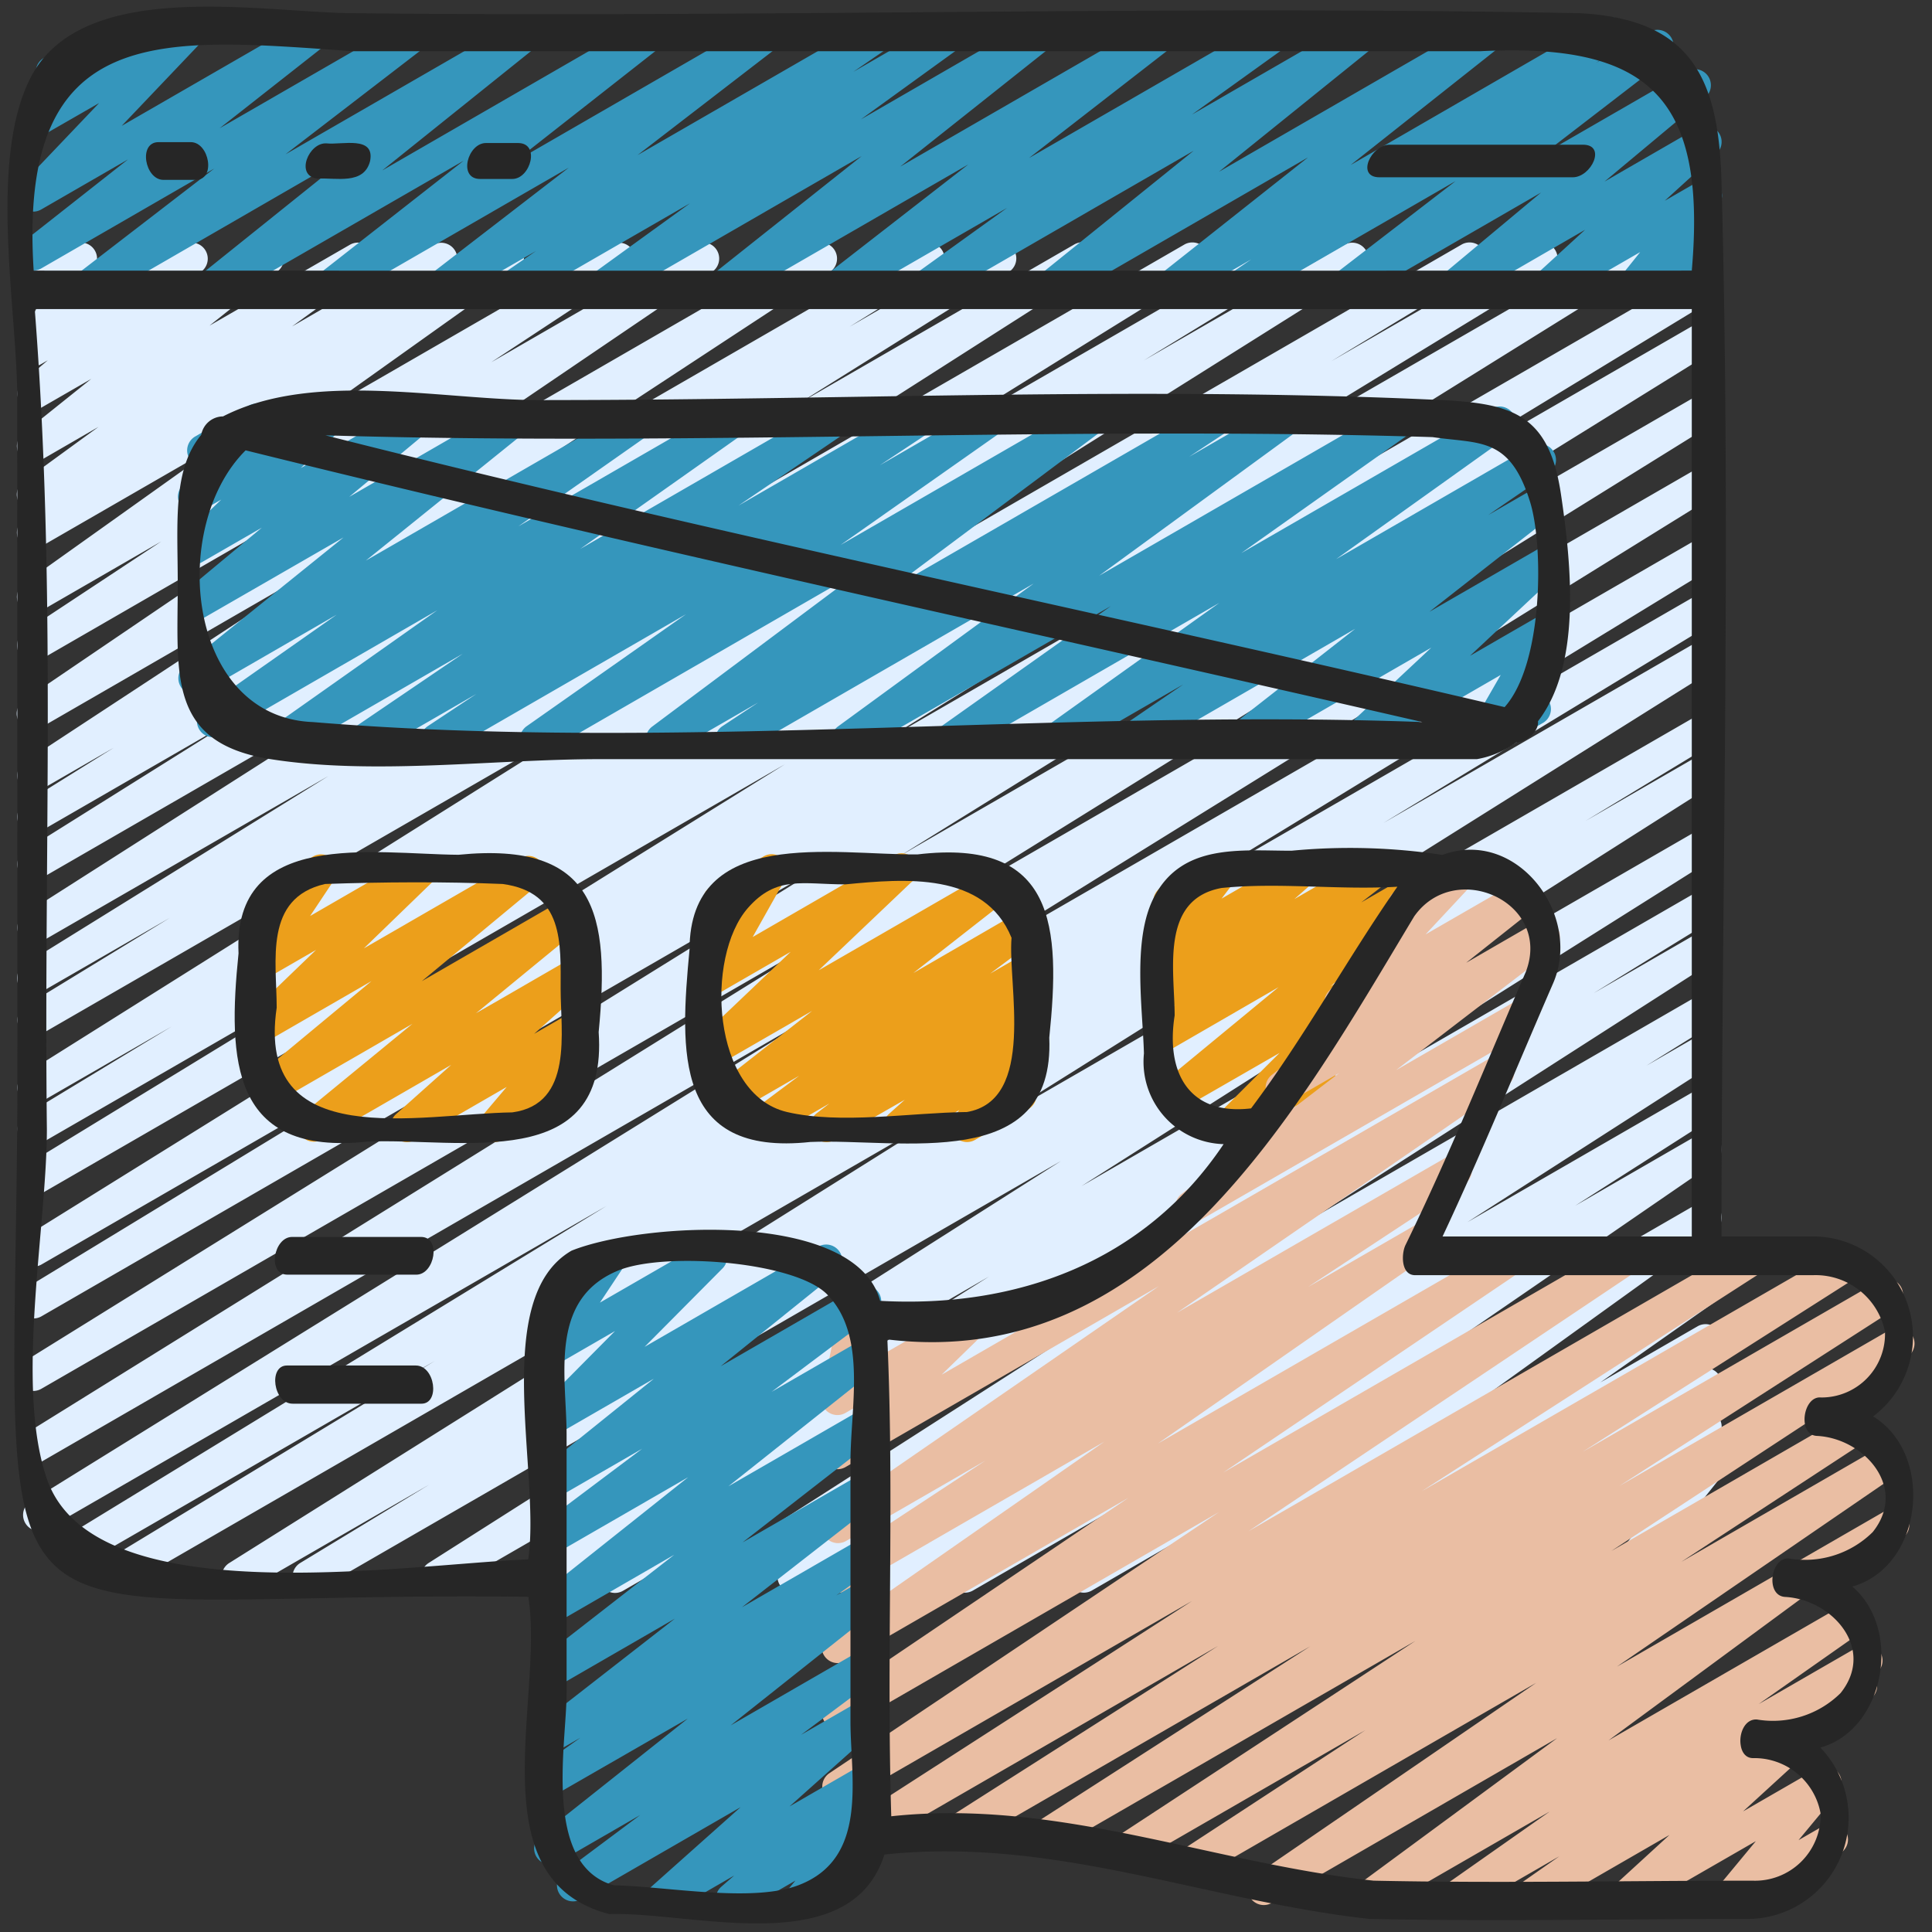 <svg xmlns="http://www.w3.org/2000/svg" id="icons" height="512" viewBox="0 0 60 60" width="512"><rect x="0" y="0" width="60" height="60" fill="#333333" stroke="none"/><path d="m19.1 49.47a.5.5 0 0 1 -.262-.926l3.762-2.312-5.5 3.168a.5.5 0 0 1 -.516-.855l14.13-8.9-16.894 9.755a.5.5 0 0 1 -.518-.854l19.646-12.489-23.115 13.343a.5.5 0 0 1 -.51-.86l4-2.43-5.693 3.29a.5.5 0 0 1 -.516-.856l22.6-14.185-25.968 14.996a.5.5 0 0 1 -.51-.86l10.269-6.23-11.159 6.442a.5.5 0 0 1 -.511-.859l17-10.395-17.361 10.024a.5.5 0 0 1 -.514-.858l24.522-15.2-24.203 13.981a.5.5 0 0 1 -.513-.858l25.434-15.794-24.921 14.385a.5.5 0 0 1 -.513-.858l25.274-15.686-24.762 14.296a.5.5 0 0 1 -.509-.86l14.629-8.9-14.12 8.151a.5.5 0 0 1 -.513-.857l23.613-14.684-23.101 13.337a.5.5 0 0 1 -.51-.859l12.341-7.538-11.831 6.83a.5.5 0 0 1 -.508-.86l4.564-2.767-4.056 2.341a.5.5 0 0 1 -.515-.856l18.459-11.6-17.945 10.356a.5.5 0 0 1 -.51-.859l4.508-2.755-4 2.308a.5.5 0 0 1 -.513-.858l9.439-5.855-8.924 5.148a.5.5 0 0 1 -.518-.854l13.485-8.6-12.968 7.486a.5.5 0 0 1 -.515-.856l6.526-4.088-6.011 3.47a.5.5 0 0 1 -.514-.857l2.767-1.725-2.254 1.3a.5.5 0 0 1 -.524-.85l9.858-6.47-9.334 5.389a.5.5 0 0 1 -.531-.847l9.471-6.43-8.941 5.162a.5.5 0 0 1 -.525-.85l4.259-2.812-3.734 2.156a.5.5 0 0 1 -.54-.84l6.237-4.444-5.7 3.288a.5.5 0 0 1 -.528-.848l.453-.3a.5.5 0 0 1 -.469-.872l2.334-1.7-1.788 1.034a.5.5 0 0 1 -.562-.823l2.123-1.7-1.562.9a.5.5 0 0 1 -.571-.81l.784-.668-.21.121a.5.5 0 0 1 -.6-.073.5.5 0 0 1 -.1-.592l.751-1.432a.5.5 0 0 1 -.25-.934l1.188-.679a.5.5 0 0 1 .693.666l-.692 1.316 3.441-1.982a.5.5 0 0 1 .574.813l-.779.665 2.563-1.478a.5.5 0 0 1 .563.823l-2.119 1.69 4.361-2.513a.5.5 0 0 1 .544.837l-2.341 1.7 4.394-2.537a.5.5 0 0 1 .528.847l-.359.242 1.888-1.089a.5.5 0 0 1 .54.84l-6.24 4.447 9.159-5.287a.5.5 0 0 1 .526.849l-4.251 2.801 6.334-3.656a.5.5 0 0 1 .531.846l-9.47 6.43 12.605-7.277a.5.5 0 0 1 .524.85l-9.867 6.476 12.687-7.326a.5.5 0 0 1 .514.856l-2.733 1.7 4.437-2.561a.5.5 0 0 1 .516.856l-6.55 4.1 8.591-4.959a.5.5 0 0 1 .518.854l-13.472 8.601 16.367-9.449a.5.5 0 0 1 .514.857l-9.46 5.873 11.658-6.73a.5.5 0 0 1 .511.859l-4.49 2.744 6.243-3.6a.5.5 0 0 1 .515.855l-18.454 11.6 21.575-12.459a.5.5 0 0 1 .509.86l-4.567 2.769 6.288-3.63a.5.5 0 0 1 .511.859l-12.355 7.546 14.56-8.4a.5.5 0 0 1 .513.857l-23.6 14.677 25.368-14.652a.5.5 0 0 1 .51.859l-14.65 8.913 14.233-8.217a.5.5 0 0 1 .513.858l-25.268 15.682 24.755-14.292a.5.5 0 0 1 .513.858l-25.441 15.8 24.928-14.395a.5.5 0 0 1 .513.857l-24.51 15.191 24-13.855a.5.5 0 0 1 .51.86l-16.992 10.387 16.479-9.513a.5.5 0 0 1 .509.86l-10.27 6.232 9.761-5.635a.5.5 0 0 1 .515.856l-22.609 14.19 22.094-12.756a.5.5 0 0 1 .509.86l-3.99 2.42 3.481-2.009a.5.5 0 0 1 .518.855l-19.652 12.494 19.134-11.046a.5.5 0 0 1 .516.856l-14.136 8.902 13.62-7.861a.5.5 0 0 1 .511.858l-3.741 2.3 3.23-1.865a.5.5 0 0 1 .519.854l-12.421 7.966 11.9-6.871a.5.5 0 0 1 .513.857l-2.1 1.309 1.592-.919a.5.5 0 0 1 .52.853l-7.671 4.926 7.148-4.125a.5.5 0 0 1 .519.854l-4.32 2.761 3.8-2.194a.5.5 0 0 1 .533.845l-8.875 6.1 8.342-4.815a.5.5 0 0 1 .542.839l-7.417 5.34 6.875-3.969a.5.5 0 0 1 .537.842l-3.556 2.5 3.019-1.743a.5.5 0 0 1 .539.841l-1.558 1.109 1.023-.59a.5.5 0 0 1 .548.834l-1.048.776.5-.288a.5.5 0 0 1 .565.82l-.877.714.312-.179a.5.5 0 0 1 .64.745l-1.038 1.3a.5.5 0 0 1 .315.928l-2.051 1.18a.5.5 0 0 1 -.641-.745l.973-1.216-3.436 1.981a.5.5 0 0 1 -.565-.82l.878-.714-2.659 1.534a.5.5 0 0 1 -.548-.834l1.044-.773-2.785 1.607a.5.5 0 0 1 -.539-.84l1.565-1.109-3.376 1.949a.5.5 0 0 1 -.537-.841l3.553-2.5-5.787 3.341a.5.5 0 0 1 -.542-.839l7.413-5.336-10.7 6.175a.5.5 0 0 1 -.533-.844l8.876-6.1-12.035 6.944a.5.5 0 0 1 -.52-.853l4.321-2.762-6.262 3.615a.5.5 0 0 1 -.52-.853l7.673-4.929-10.014 5.782a.5.5 0 0 1 -.514-.857l2.1-1.3-3.745 2.157a.5.5 0 0 1 -.52-.853l12.422-7.966-15.275 8.819a.5.5 0 0 1 -.254.07z" fill="#e1efff"></path><path d="m2.582 9.5a.5.5 0 0 1 -.3-.9l4.369-3.364-5.371 3.101a.5.5 0 0 1 -.559-.825l3.255-2.562-2.696 1.556a.5.5 0 0 1 -.612-.777l2.41-2.529-1.784 1.025a.5.5 0 0 1 -.611-.779l.722-.756a.489.489 0 0 1 -.225-.205.5.5 0 0 1 .182-.685l2.049-1.18a.5.5 0 0 1 .611.778l-.206.215 1.761-1.013a.5.5 0 0 1 .612.777l-2.41 2.532 5.737-3.309a.5.5 0 0 1 .559.825l-3.254 2.558 5.866-3.383a.5.5 0 0 1 .554.829l-4.375 3.364 7.269-4.193a.5.5 0 0 1 .562.822l-4.826 3.871 8.129-4.693a.5.5 0 0 1 .558.826l-4.6 3.611 7.687-4.437a.5.5 0 0 1 .555.828l-4.4 3.389 7.312-4.217a.5.5 0 0 1 .534.844l-1.146.787 2.829-1.631a.5.5 0 0 1 .543.838l-3.137 2.27 5.385-3.108a.5.5 0 0 1 .561.824l-4.723 3.75 7.925-4.574a.5.5 0 0 1 .556.827l-4.482 3.481 7.467-4.308a.5.5 0 0 1 .542.839l-2.949 2.119 5.128-2.958a.5.5 0 0 1 .563.822l-4.85 3.911 8.2-4.733a.5.5 0 0 1 .56.825l-4.674 3.7 7.83-4.525a.5.5 0 0 1 .533.845l-.746.51 1.668-.964a.5.5 0 0 1 .554.829l-3.842 2.958 4.447-2.566a.5.5 0 0 1 .57.816l-3.127 2.61 2.892-1.669a.5.5 0 0 1 .587.8l-1.61 1.466 1.028-.592a.5.5 0 0 1 .641.745l-.66.825.029-.017a.5.5 0 0 1 .5.866l-2.321 1.338a.5.5 0 0 1 -.641-.745l.661-.826-2.724 1.571a.5.5 0 0 1 -.587-.8l1.6-1.464-3.926 2.271a.5.5 0 0 1 -.571-.816l3.13-2.611-5.939 3.429a.5.5 0 0 1 -.555-.829l3.841-2.957-6.562 3.788a.5.5 0 0 1 -.533-.846l.746-.509-2.349 1.356a.5.5 0 0 1 -.561-.825l4.676-3.7-7.839 4.527a.5.5 0 0 1 -.563-.822l4.848-3.91-8.2 4.735a.5.5 0 0 1 -.542-.839l2.949-2.122-5.131 2.962a.5.5 0 0 1 -.557-.827l4.483-3.484-7.471 4.313a.5.5 0 0 1 -.561-.824l4.721-3.749-7.927 4.576a.5.5 0 0 1 -.543-.838l3.14-2.272-5.391 3.111a.5.5 0 0 1 -.533-.845l1.141-.785-2.827 1.632a.5.5 0 0 1 -.555-.828l4.4-3.392-7.316 4.222a.5.5 0 0 1 -.559-.828l4.61-3.61-7.7 4.44a.5.5 0 0 1 -.562-.823l4.826-3.872-8.136 4.7a.491.491 0 0 1 -.246.065z" fill="#3596bc"></path><path d="m22.708 23.47a.5.5 0 0 1 -.275-.917l1.115-.737-2.748 1.584a.5.5 0 0 1 -.549-.833l6.529-4.88-9.895 5.713a.5.5 0 0 1 -.537-.841l4.957-3.484-7.493 4.325a.5.5 0 0 1 -.527-.849l1.509-1-3.204 1.849a.5.5 0 0 1 -.531-.846l3.317-2.254-5.369 3.1a.5.5 0 0 1 -.538-.84l5.111-3.608-6.717 3.879a.5.5 0 0 1 -.537-.842l4.131-2.9-4.172 2.411a.5.5 0 0 1 -.563-.822l4.947-3.988-4.389 2.528a.5.5 0 0 1 -.57-.818l2.421-2.013-1.851 1.067a.5.5 0 0 1 -.6-.793l1.191-1.145-.595.342a.5.5 0 0 1 -.638-.748l.524-.645a.487.487 0 0 1 -.283-.227.5.5 0 0 1 .182-.682l1.661-.956a.5.5 0 0 1 .638.748l-.239.294 1.81-1.042a.5.5 0 0 1 .6.793l-1.19 1.144 3.353-1.937a.5.5 0 0 1 .571.817l-2.419 2.013 4.9-2.83a.5.5 0 0 1 .564.822l-4.948 3.988 8.338-4.81a.5.5 0 0 1 .537.841l-4.137 2.904 6.491-3.745a.5.5 0 0 1 .538.84l-5.11 3.608 7.705-4.448a.5.5 0 0 1 .531.846l-3.318 2.254 5.37-3.1a.5.5 0 0 1 .526.849l-1.509 1 3.2-1.849a.5.5 0 0 1 .537.841l-4.957 3.484 7.496-4.325a.5.5 0 0 1 .548.833l-6.529 4.88 9.9-5.713a.5.5 0 0 1 .525.849l-1.115.737 2.746-1.586a.5.5 0 0 1 .545.836l-6.084 4.443 9.145-5.279a.5.5 0 0 1 .539.84l-5.272 3.738 7.778-4.489a.5.5 0 0 1 .541.839l-5.373 3.837 6.086-3.515a.5.5 0 0 1 .532.845l-1.893 1.3 1.5-.866a.5.5 0 0 1 .558.826l-3.886 3.045 3.329-1.922a.5.5 0 0 1 .592.8l-2.66 2.489 2.068-1.193a.5.5 0 0 1 .6.079.5.5 0 0 1 .08.6l-1.007 1.747.041-.024a.5.5 0 0 1 .5.865l-1.655.955a.5.5 0 0 1 -.683-.682l1.01-1.753-4.222 2.439a.5.5 0 0 1 -.592-.8l2.659-2.488-5.693 3.288a.5.5 0 0 1 -.559-.826l3.888-3.046-6.707 3.872a.5.5 0 0 1 -.532-.845l1.9-1.3-3.716 2.145a.5.5 0 0 1 -.541-.839l5.376-3.838-8.1 4.677a.5.5 0 0 1 -.539-.84l5.27-3.737-7.934 4.577a.5.5 0 0 1 -.544-.836l6.08-4.441-9.142 5.277a.5.5 0 0 1 -.25.07z" fill="#3596bc"></path><path d="m12.637 35.47a.5.5 0 0 1 -.337-.87l1.713-1.53-4.012 2.316a.5.5 0 0 1 -.568-.82l3.375-2.77-4.331 2.5a.5.5 0 0 1 -.569-.817l3.63-3.011-3.258 1.881a.5.5 0 0 1 -.6-.792l2.135-2.057-1.535.886a.5.5 0 0 1 -.666-.71l.793-1.192a.5.5 0 0 1 -.342-.923l1.657-.961a.5.5 0 0 1 .666.71l-.757 1.137 3.2-1.849a.5.5 0 0 1 .6.792l-2.131 2.062 4.861-2.806a.5.5 0 0 1 .569.817l-3.63 3.008 4.489-2.592a.5.5 0 0 1 .567.819l-3.38 2.775 2.941-1.7a.5.5 0 0 1 .583.806l-1.712 1.528 1.129-.651a.5.5 0 0 1 .632.756l-.749.888.047-.028a.5.5 0 1 1 .5.865l-2.531 1.463a.5.5 0 0 1 -.632-.756l.752-.888-2.849 1.644a.49.49 0 0 1 -.25.07z" fill="#ec9f1b"></path><path d="m25.673 35.47a.5.5 0 0 1 -.306-.9l.39-.3-1.887 1.092a.5.5 0 0 1 -.549-.833l1.5-1.122-2.131 1.23a.5.5 0 0 1 -.557-.826l3.09-2.418-2.947 1.7a.5.5 0 0 1 -.594-.8l2.874-2.734-2.28 1.316a.5.5 0 0 1 -.684-.68l1.032-1.815-.063.035a.5.5 0 0 1 -.5-.865l1.657-.956a.5.5 0 0 1 .684.679l-1.027 1.827 4.325-2.5a.5.5 0 0 1 .6.8l-2.874 2.733 5.474-3.16a.5.5 0 0 1 .557.826l-3.093 2.42 3.336-1.934a.5.5 0 0 1 .549.833l-1.5 1.119.974-.561a.5.5 0 0 1 .555.828l-.458.353a.5.5 0 0 1 .487.849l-.518.466a.5.5 0 0 1 .568.785l-.491.589a.49.49 0 0 1 .253.217.5.5 0 0 1 -.182.682l-1.655.955a.5.5 0 0 1 -.634-.753l.147-.175-1.613.93a.5.5 0 0 1 -.584-.8l.5-.448-2.175 1.246a.493.493 0 0 1 -.25.07z" fill="#ec9f1b"></path><path d="m38.172 35.47a.5.5 0 0 1 -.354-.854l1.919-1.916-3.137 1.805a.5.5 0 0 1 -.568-.818l3.675-3.03-3.427 1.982a.5.5 0 0 1 -.555-.828l.776-.6-.221.127a.5.5 0 0 1 -.579-.809l.593-.518-.014.007a.5.5 0 0 1 -.647-.736l.608-.8a.5.5 0 0 1 -.174-.926l1.659-.957a.5.5 0 0 1 .647.735l-.436.573 2.271-1.31a.5.5 0 0 1 .579.808l-.59.517 2.3-1.325a.5.5 0 0 1 .556.828l-.778.6 2.155-1.244a.5.5 0 0 1 .568.819l-3.675 3.028 1.207-.7a.5.5 0 0 1 .6.786l-2.13 2.138a.5.5 0 0 1 .229.932l-2.8 1.618a.49.49 0 0 1 -.257.068z" fill="#ec9f1b"></path><path d="m55 54.47a.5.5 0 0 1 -.25-.933l2.814-1.624a.5.5 0 0 1 .5.865l-2.817 1.622a.5.5 0 0 1 -.247.07z" fill="#eabea3"></path><path d="m56 49.47a.5.5 0 0 1 -.25-.933l2.814-1.624a.5.5 0 0 1 .5.865l-2.817 1.622a.5.5 0 0 1 -.247.07z" fill="#eabea3"></path><path d="m45.138 59.47a.5.5 0 0 1 -.287-.909l3.273-2.3-5.443 3.139a.5.5 0 0 1 -.547-.835l6.224-4.585-8.866 5.12a.5.5 0 0 1 -.532-.845l8.748-5.994-10.527 6.078a.5.5 0 0 1 -.524-.851l5.743-3.755-7.118 4.107a.5.5 0 0 1 -.524-.851l9.2-6.03-11.318 6.532a.5.5 0 0 1 -.521-.853l8.57-5.509-10.873 6.277a.5.5 0 0 1 -.518-.854l8.531-5.436-10.929 6.312a.5.5 0 0 1 -.52-.853l10.642-6.856-10.741 6.2a.5.5 0 0 1 -.528-.848l12.103-8.111-11.584 6.687a.5.5 0 0 1 -.53-.846l9.3-6.284-8.769 5.062a.5.5 0 0 1 -.537-.843l8.558-5.962-8.025 4.633a.5.5 0 0 1 -.525-.85l4.856-3.195-4.334 2.5a.5.5 0 0 1 -.534-.843l10.257-7.076-9.727 5.616a.5.5 0 0 1 -.6-.791l1.378-1.34-.782.451a.5.5 0 0 1 -.74-.533l.319-1.558a.5.5 0 0 1 -.083-.9l.5-.288a.5.5 0 0 1 .74.533l-.272 1.328 3.3-1.9a.5.5 0 0 1 .6.791l-1.378 1.34 17.04-9.837a.5.5 0 0 1 .535.843l-10.265 7.07 8.4-4.848a.5.5 0 0 1 .525.851l-4.86 3.2 3.364-1.942a.5.5 0 0 1 .537.843l-8.56 5.958 10.8-6.232a.5.5 0 0 1 .53.846l-9.3 6.287 12.353-7.131a.5.5 0 0 1 .528.847l-12.1 8.108 15.509-8.955a.5.5 0 0 1 .521.852l-10.647 6.859 12.994-7.5a.5.5 0 0 1 .519.854l-8.519 5.425 9.2-5.308a.5.5 0 0 1 .52.854l-8.581 5.515 8.423-4.862a.5.5 0 0 1 .524.851l-9.192 6.027 7.384-4.267a.5.5 0 0 1 .523.851l-5.737 3.755 6.221-3.592a.5.5 0 0 1 .532.845l-8.751 6 5.418-3.128a.5.5 0 0 1 .547.835l-6.224 4.584 7.4-4.27a.5.5 0 0 1 .537.842l-3.275 2.3 3.1-1.788a.5.5 0 0 1 .537.842l-2.577 1.808a.5.5 0 0 1 .22.856l-1.764 1.614 2.308-1.331a.5.5 0 0 1 .634.752l-1.219 1.472.788-.454a.5.5 0 0 1 .5.866l-3.2 1.844a.5.5 0 0 1 -.634-.752l1.219-1.472-3.856 2.221a.5.5 0 0 1 -.588-.8l1.762-1.614-4.184 2.414a.5.5 0 0 1 -.537-.841l1.3-.91-3.038 1.751a.493.493 0 0 1 -.25.07z" fill="#eabea3"></path><path d="m37 37.975a.5.5 0 0 1 -.3-.9l4.887-3.75-1.533.885a.5.5 0 0 1 -.56-.825l2.247-1.774a.5.5 0 0 1 -.479-.828l2.1-2.254a.488.488 0 0 1 -.187-.185.5.5 0 0 1 .182-.683l1.829-1.056a.5.5 0 0 1 .616.774l-1.53 1.64 2.828-1.63a.5.5 0 0 1 .559.825l-2.127 1.686 2.158-1.247a.5.5 0 0 1 .555.83l-4.887 3.75 3.648-2.106a.5.5 0 0 1 .5.865l-10.252 5.915a.493.493 0 0 1 -.254.068z" fill="#eabea3"></path><path d="m22.73 59.47a.5.5 0 0 1 -.329-.876l.4-.348-2 1.156a.5.5 0 0 1 -.583-.8l2.782-2.479-4.957 2.861a.5.5 0 0 1 -.549-.833l2.387-1.783-2.549 1.472a.5.5 0 0 1 -.56-.824l4.59-3.645-4.082 2.348a.5.5 0 0 1 -.54-.84l1.285-.913-.745.43a.5.5 0 0 1 -.557-.828l4.236-3.3-3.679 2.125a.5.5 0 0 1 -.556-.828l4.216-3.281-3.66 2.116a.5.5 0 0 1 -.561-.824l4.653-3.7-4.092 2.361a.5.5 0 0 1 -.55-.832l3.214-2.414-2.664 1.538a.5.5 0 0 1 -.563-.822l3.592-2.892-3.029 1.748a.5.5 0 0 1 -.6-.785l2.42-2.442-1.82 1.051a.5.5 0 0 1 -.666-.709l.8-1.2a.5.5 0 0 1 -.345-.923l1.657-.956a.493.493 0 0 1 .614.09.5.5 0 0 1 .052.619l-.761 1.146 3.214-1.854a.5.5 0 0 1 .6.785l-2.425 2.442 5.388-3.11a.5.5 0 0 1 .564.822l-3.591 2.891 4.243-2.449a.5.5 0 0 1 .55.832l-3.211 2.411 2.753-1.589a.5.5 0 0 1 .561.824l-4.656 3.7 4.095-2.363a.5.5 0 0 1 .556.827l-4.21 3.277 3.658-2.111a.5.5 0 0 1 .557.827l-4.236 3.3 3.679-2.124a.5.5 0 0 1 .54.84l-1.292.918.752-.434a.5.5 0 0 1 .56.824l-4.588 3.643 4.028-2.325a.5.5 0 0 1 .549.833l-2.39 1.785 1.841-1.062a.5.5 0 0 1 .583.8l-2.783 2.486 2.2-1.27a.5.5 0 0 1 .579.809l-.46.4a.5.5 0 0 1 .512.807l-.474.555a.5.5 0 0 1 .131.918l-1.874 1.081a.5.5 0 0 1 -.631-.756l.2-.241-1.728 1a.493.493 0 0 1 -.245.067z" fill="#3596bc"></path><g fill="#262626"><path d="m.54 34.256c-.117 18.308-1.817 15.114 15.868 15.334.495 3.169-1.617 8.79 2.518 9.854 2.575-.084 7.483 1.466 8.54-1.849 5.252-.565 9.95 1.432 15.068 2 3.917.082 7.845 0 11.764 0a3.144 3.144 0 0 0 2.235-5.323c2-.555 2.559-3.666.991-5 2.2-.618 2.57-4.1.649-5.285a3.108 3.108 0 0 0 -1.758-5.587h-2.953c.01-10.915.3-21.869 0-32.777-.09-3.162-.918-5.035-4.414-5.213-12.656-.252-25.348.14-38.016 0-2.832 0-8.498-1.152-10.096 2.029-1.3 2.588-.4 7.223-.4 9.932zm24.26 24.29c-1.454.553-4.09.035-5.735.005-2.225-.618-1.469-4.4-1.469-5.965v-8.032c0-1.8-.573-4.209 1.612-5.1 1.442-.588 5.488-.276 6.484.75 1.244 1.28.72 3.478.72 5.21v8.032c-.004 1.754.58 4.264-1.612 5.1zm33.74-17.19a1.973 1.973 0 0 1 -1.984 2.044c-.569-.059-.745 1.181-.118 1.194 1.455.078 2.824 1.61 1.72 2.987a2.987 2.987 0 0 1 -2.6.819c-.571-.052-.744 1.158-.118 1.194 1.455.078 2.824 1.61 1.72 2.987a2.987 2.987 0 0 1 -2.6.819c-.376-.02-.561.441-.5.8.032.219.154.4.382.4a2.09 2.09 0 0 1 2.1 1.73 2.04 2.04 0 0 1 -2.12 2.076c-3.919 0-7.848.083-11.765 0-5.054-.547-9.794-2.556-14.978-2-.154-5.077.1-9.789-.121-14.809 8.284 1 12.7-7.051 16.362-13.139 1.27-1.8 4.288-.433 3.467 1.721-1.228 2.837-2.381 5.707-3.738 8.487-.129.262-.15.936.3.936h12.351a2.2 2.2 0 0 1 2.24 1.754zm-20.6-13.779c1.8-.181 3.617.069 5.457-.039-1.538 2.2-2.88 4.669-4.544 6.884-1.878.223-2.661-1.047-2.373-2.886-.002-1.39-.462-3.609 1.458-3.959zm6.86 10.823c1.21-2.576 2.286-5.222 3.418-7.827.96-2.138-1.112-4.88-3.422-4.023a19.137 19.137 0 0 0 -4.687-.13c-1.592 0-3.4-.236-4.272 1.447-.678 1.311-.35 3.437-.311 4.849a2.558 2.558 0 0 0 2.474 2.816c-2.46 3.674-6.438 5.1-10.666 4.867-.753-2.818-7.362-2.449-9.583-1.559-2.54 1.471-.946 6.938-1.347 9.587-4.005.173-13.5 1.707-14.948-2.5-.995-2.886 0-7.842 0-10.857-.1-8.633.3-16.763-.377-25.471h51.461v28.801zm-33.83-36.81h35.012c5.2-.258 7.031 1.4 6.558 6.814q-25.746.006-51.494 0c-.5-7.795 4-7.223 9.924-6.814z"></path><path d="m48.48 15.369c-.363-2.47-1.469-2.838-3.723-2.945-9.172-.434-18.467 0-27.649 0-3.14.067-7.284-.979-10.182.508a.692.692 0 0 0 -.676.571c-.9 1.085-.73 2.744-.73 4.61 0 2.835-.332 4.955 2.882 5.463s6.96 0 10.217 0h27.248a2.921 2.921 0 0 0 1.221-.519c.364-.02.712-.381.675-.657 1.358-1.754 1.037-4.872.717-7.031zm-38.768 7.055c-3.911-.155-4.48-6.057-2.084-8.438 12.153 3.01 24.344 5.63 36.544 8.438-11.398-.424-23.11.936-34.46 0zm37.015-.464c-12.2-2.869-24.464-5.363-36.619-8.44 11.427.342 22.978-.3 34.382.055 1.465.216 2.4-.027 3.03 2.019.412 1.325.421 5.006-.793 6.366z"></path><path d="m14.238 26.546c-2.626-.021-7.015-.826-6.83 3.062-.34 3.326-.223 6.3 4.011 5.845 2.879-.122 7.484 1.007 7.173-3.4.355-3.653-.062-5.935-4.354-5.507zm1.672 8c-2.884.041-7.989 1.286-7.317-3.253 0-1.442-.406-3.4 1.5-3.84 1.793-.063 3.715-.075 5.518 0 1.908.257 1.8 1.846 1.8 3.253-.004 1.328.41 3.584-1.501 3.84z"></path><path d="m28.489 26.535c-2.609.02-7.068-.885-7.075 2.954-.3 3.175-.483 6.435 3.753 5.976 2.806-.119 7.6.993 7.419-3.239.356-3.447.199-6.204-4.097-5.691zm1.523 8c-1.746.022-3.905.387-5.57 0-2.348-.551-2.55-4.817-1.213-6.339.892-1.015 1.7-.731 3.025-.731 1.829-.176 4.32-.4 5.16 1.659-.122 1.455.78 5.056-1.402 5.414z"></path><path d="m5.076 5.586h1c.64 0 .423-1.172-.152-1.172h-1c-.64 0-.424 1.172.152 1.172z"></path><path d="m9.856 5.547c.577-.035 1.443.205 1.637-.543.158-.8-.869-.5-1.349-.551-.554-.041-.993 1.008-.288 1.094z"></path><path d="m14.91 5.558h1c.565 0 .877-1.116.18-1.116h-1c-.565 0-.877 1.116-.18 1.116z"></path><path d="m42.842 5.506h6c.577 0 1.061-1.012.316-1.012h-6c-.577 0-1.058 1.012-.316 1.012z"></path><path d="m13.072 38.414h-4c-.573 0-.786 1.172-.144 1.172h4c.572 0 .786-1.172.144-1.172z"></path><path d="m12.911 42.407h-4c-.583 0-.425 1.186.178 1.186h4c.583 0 .425-1.186-.178-1.186z"></path></g></svg>